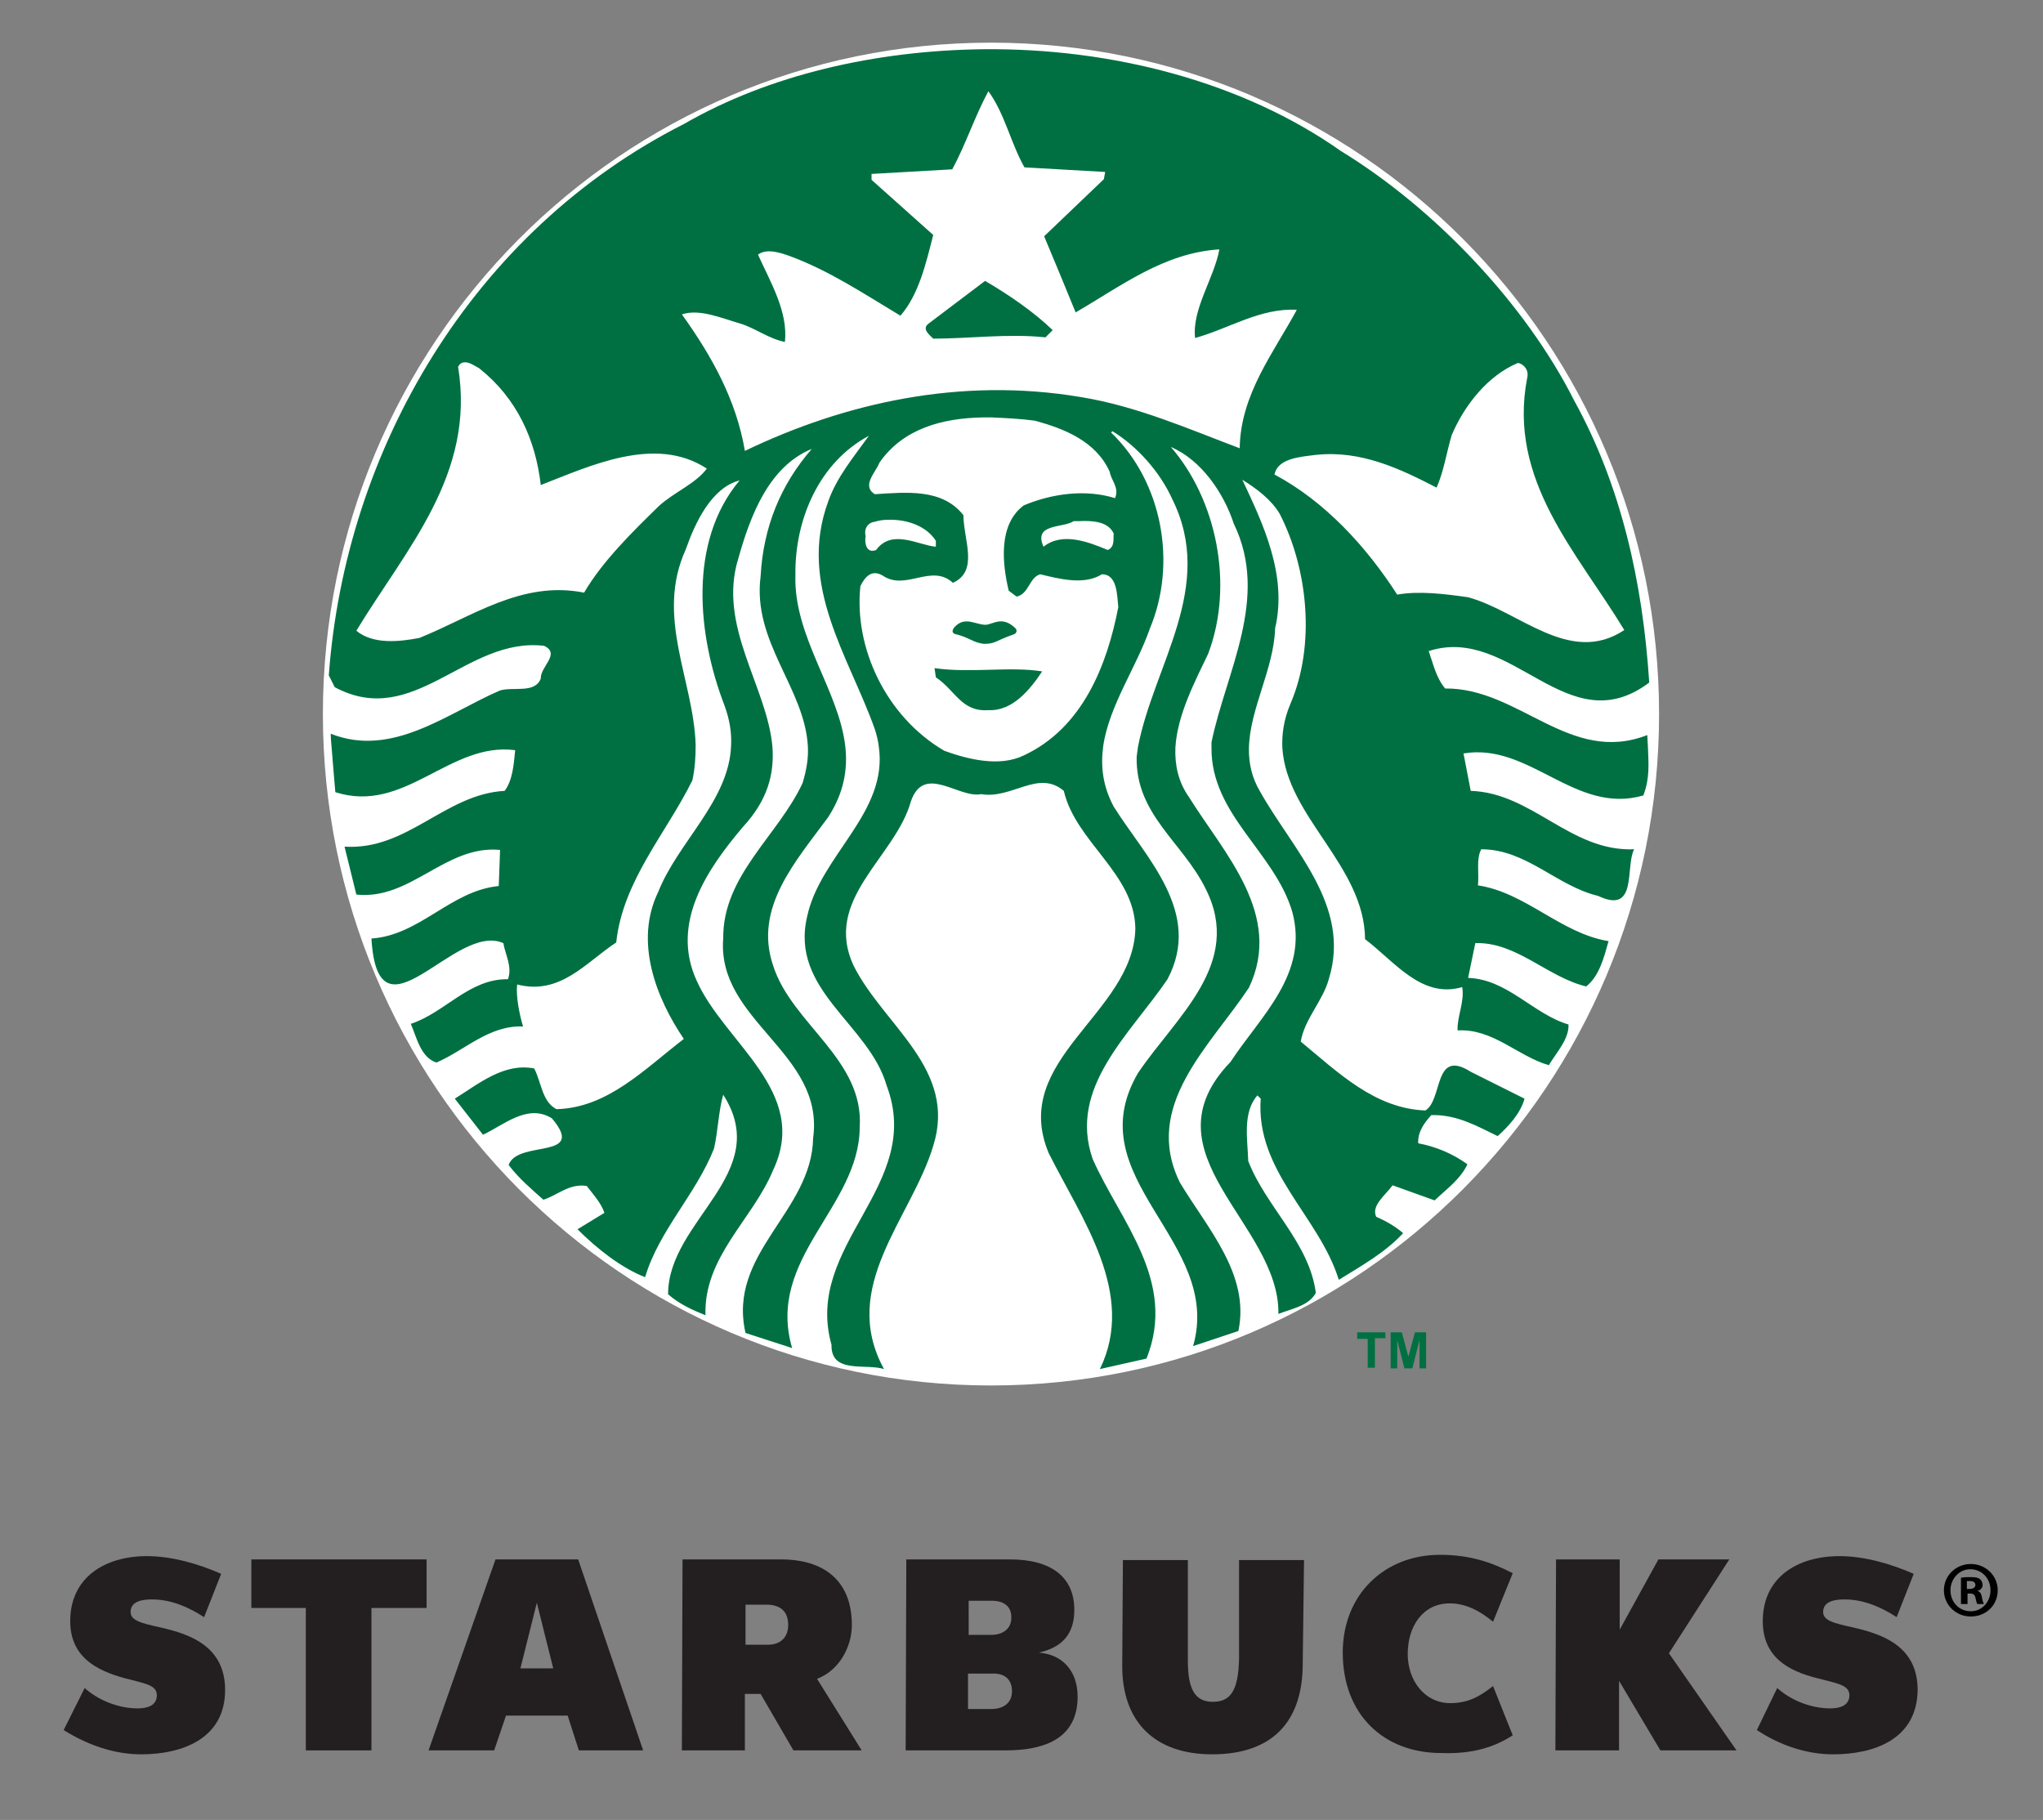 <?xml version="1.0" encoding="utf-8"?>
<!-- Generator: Adobe Illustrator 23.0.6, SVG Export Plug-In . SVG Version: 6.00 Build 0)  -->
<svg version="1.1" id="Layer_1" xmlns="http://www.w3.org/2000/svg" xmlns:xlink="http://www.w3.org/1999/xlink" x="0px" y="0px"
	 viewBox="0 0 311.3 277.3" style="enable-background:new 0 0 311.3 277.3;" xml:space="preserve">
<rect x="0" y="0" width="311.3" height="277.3" fill="#808080" stroke="none"/>
<style type="text/css">
	.st0{fill:#FFFFFF;}
	.st1{fill:#007042;}
	.st2{opacity:0.99;fill:#FFFFFF;enable-background:new    ;}
	.st3{fill:#231F20;}
</style>
<g id="g4387">
	<path id="path3040" class="st0" d="M252.8,108.8c0,56.5-45.6,102.3-101.8,102.3c-56.2,0-101.8-45.8-101.8-102.3
		C49.2,52.3,94.8,6.5,151,6.5C207.2,6.5,252.8,52.3,252.8,108.8z"/>
	<g id="g4381">
		<path id="inner_artwork" class="st1" d="M150.1,42.8c3.6,2.1,7.4,4.7,10.3,7.5l-1.1,1.1c-5.7-0.6-11.7,0.2-17.1,0.2
			c-0.6-0.6-1.8-1.5-0.7-2.3L150.1,42.8L150.1,42.8z M251.1,113.8c0.1,2.6,0.3,4.8-0.7,7.4c-10.4,3-17.3-8.1-27.4-6.4l1.1,5.7
			c9.4,0.3,15.2,9.3,24.9,8.9c-1.4,2.7,0.6,10-5.5,7.1c-6.3-1.5-10.9-7.1-17.8-7.1c-0.8,1.5-0.3,3.7-0.5,5.5
			c7.3,1.1,12.6,7.3,19.9,8.5c-0.7,2.5-1.4,5.3-3.4,6.9c-5.9-1.4-10.6-6.8-16.9-6.6l-1.1,5.3c6,0.2,9.9,5.5,15.3,7.1
			c0.1,2.2-1.8,4.2-3,6.2c-4.8-1.4-8.5-5.6-13.9-5.3c-0.1-2.1,1.1-4.4,0.7-6.6c-6.2,1.8-10.3-3.9-14.8-7.3
			c-0.1-11.2-11.9-18.6-12.6-29.1c-0.1-2.1,0.2-4.3,1.2-6.7c3.9-9,2.7-20.6-1.6-29c-1.3-2.2-3.6-3.9-5.7-5.2
			c3.1,6.6,6.9,14.5,5,22.6c-0.2,6.3-3.9,12.3-4,18.4c0,2.2,0.4,4.3,1.7,6.5c5,8.9,13.9,17.4,10.5,28.5c-0.9,3.4-3.7,6.1-4.3,9.6
			c5.8,4.8,11.3,10.2,19,10.5c2.7-1.7,1.2-9.5,6.9-5.9l8.2,4.1c-0.6,2.2-2.4,4.2-4.1,5.7c-3.1-1.5-6.2-3.3-10.1-3.2
			c-1.1,1.2-2.1,2.6-2,4.3c2.7,0.5,5.3,1.6,7.5,3.2c-1.1,2.3-3.1,3.7-5,5.5l-6.4-2.3c-1.1,1.5-3.3,3.1-2.5,4.8
			c1.4,0.6,3,1.5,4.1,2.5c-2.8,3-6.4,5-9.8,7.1c-3-9.7-12.7-16.5-11.9-27.6l-0.5-0.5c-2.3,2.6-1.5,6.7-1.4,10
			c2.7,7,9.3,12.4,10.3,20.1c-1.1,2-3.7,2.4-5.7,3.2c0.2-13.8-20.8-24.4-7.3-38.4c4.5-6.9,12-13.4,9.4-22.9
			c-2.7-9.1-12.4-14.8-12.3-25l0-0.8c2.2-10.7,8.9-22,3.4-33.3c-1.5-4.6-4.9-9.7-9.6-11.7c6.9,7.9,9.7,20.9,5.7,31.5
			c-2,4.2-4.7,9.3-5,14.3h0c-0.1,2.6,0.4,5.2,2.1,7.6c5.3,8.5,14.4,17.9,9.1,29c-5.9,8.9-16.3,18-10.5,29.7c4.2,7,10.7,14,8.9,22.6
			l-6.9,2.3c4.6-16.1-17.8-25.5-8.4-41.6c5.8-8.6,16.1-16.7,10.3-28.1c-3.5-7.1-10.7-11.3-10.5-20.1l0.2-1.5
			c2.4-12.5,11.9-24.4,5.2-37.8c-1.8-4-5.3-8-9.1-10.3l-0.2,0.2c7.8,7.5,10.1,19.9,5.9,29.9c-2,5.8-6.2,11.7-7.1,17.9
			c-0.4,3-0.1,6,1.6,9.2c4.9,7.8,13.6,16.1,8.2,26.3c-5.7,8.4-15.2,16.5-11.4,27.4c4.2,9.5,12.9,18.6,8.2,30.4l-7.1,1.6
			c5.6-11.5-2.8-22.9-7.8-32.9c-6-14.3,12.9-21.2,13.2-34.2c-0.1-8.4-9.1-13.2-10.9-21c-3.9-3.3-7.9,1.3-12.6,0.5
			c-3.4,0.7-8.7-4.7-10.7,1.1c-2.4,8.6-13.5,14.9-8.7,25.1c4.6,9.1,15.8,15.7,12.1,27.4c-3.3,11-14.4,21.4-7.5,34
			c-2.8-0.9-8.1,0.8-8-3.7c-4.3-15.3,14.2-24.2,8.4-39.5c-2.7-9.4-14.8-14.5-12.1-25.8c2-9.3,12.4-15.8,10.9-25.9
			c-0.1-0.8-0.3-1.7-0.6-2.6c-3.9-11-11.8-21.9-7.1-34.7c1.3-3.7,3.9-6.8,6.2-10c-7.5,4-11.3,12.6-11.2,21.2
			c-0.3,9.4,6.6,17.5,7.6,26.1c0.4,3.5-0.2,7.1-2.6,10.8c-4.9,6.7-11.4,13.8-8.4,22.6c2.8,8.9,13.9,14.3,13.2,24.7
			c-0.1,12.2-14.3,19.9-10.3,33.6l-7.1-2.3c-2.8-12.2,10.1-18.4,10.3-29.7c1.8-13-14.7-17.8-13.7-30.4c-0.1-9.6,8.4-15.7,12.1-23.7
			c0.6-2,0.9-3.8,0.8-5.6c-0.5-8.9-8.5-15.9-7.2-25.9c0.4-7.4,3-13.9,7.8-19.4c-6.6,2.7-9.4,10.3-11.2,16.7
			c-3.2,10.3,4.4,19.5,5.2,28.7c0.3,4.1-0.7,8.1-4.5,12.2c-5.5,6.5-11,14.6-7.1,23.3c4.2,9.6,17.4,17,11.7,29
			c-3.1,7.5-10.6,13.2-10.3,22.1c-2-0.8-4-1.7-5.7-3.2c0-11.3,16.1-18.4,8.4-30.4c-0.7,2.4-0.8,5.6-1.4,8.2
			c-2.7,6.9-8.4,12.5-10.5,19.6c-3.6-1.4-7.3-4.3-10.3-7.3l4.1-2.5c-0.5-1.5-1.7-2.8-2.7-4.1c-2.7-0.4-4.4,1.4-6.6,2.1
			c-1.9-1.7-3.7-3.2-5.3-5.3c1.4-3.9,12-0.7,6.6-7.1c-3.7-2.3-7.3,1-10.5,2.5l-4.3-5.5c3.7-2.3,7.5-5.5,12.1-4.6
			c1.1,2.1,1.2,5.1,3.4,6.2c7.8-0.2,13.4-6.1,19.4-10.7c-4.2-6.2-7.6-14.8-3.9-22.4c3-7.6,10.8-13.9,11.1-22.3
			c0.1-1.9-0.2-3.9-1-6.1c-4.1-10.6-5.6-24.9,2.3-34.3c-4.3,1.1-6.8,6.5-8.2,10.5c-4.7,10.3,1.2,19.9,1.5,29.8
			c0,1.8-0.1,3.6-0.5,5.4c-4,8.1-10.6,15.3-11.6,24.7c-4.6,3-8.5,8.1-15.1,6.4c-0.2,1.7,0.3,4.4,0.9,6.4c-5.2-0.2-8.8,3.6-13.2,5.5
			c-2.4-0.8-3-3.8-3.9-5.9c5.2-1.7,8.9-6.9,14.8-6.8c0.7-1.9-0.4-3.7-0.7-5.5c-7.4-3.3-19.1,16.2-20.1-0.7c7.4-0.5,12.1-7.3,19.4-8
			l0.2-5.5c-8.3-0.8-13.6,7.7-21.9,6.8l-1.8-7.3c9.6,0.6,15.3-8,24.4-8.5c1.2-1.6,1.4-4,1.6-6.2c-10-1.3-16.8,9.8-27.4,6.4
			c0,0-0.4-4.6-0.6-7.2h0c-0.1-1-0.1-1.7-0.1-1.7c9.4,3.7,17.7-3.1,25.8-6.6c2.1-0.6,5.3,0.5,6.2-1.8c-0.1-1.8,3.1-3.8,0.5-5
			C71,97,63.1,111.2,51,104.7l-0.9-1.8c2.5-34.4,21.9-67.7,54.1-84c13-7.5,29.2-11.2,45.6-11.4c19.7-0.2,39.6,5,54.5,15.5
			c14.4,8.8,28.2,23.4,35.6,38.1c7.1,12.9,10.4,27.5,11.4,42.9c-12.5,9.4-20.9-8.9-33.6-4.8c0.7,2,1.1,4,2.5,5.7
			c11.3-0.1,19,11.7,30.8,7.1L251.1,113.8L251.1,113.8z M107.7,71.4c-7.9-5.2-18-0.3-25.3,2.5C81.6,67,78.8,60.7,73,56.1
			c-0.6-0.3-1.4-0.9-2.1-0.9c-0.4,0-0.8,0.1-1.1,0.7c2.7,16.4-8,27.8-15.5,40.2c2.5,2.1,6.5,1.7,9.6,1.1c8-3.2,15.6-8.8,25.1-6.9
			c2.8-4.8,7.5-9.4,11.4-13.2C102.7,75,106,73.7,107.7,71.4L107.7,71.4z M131.9,81.7c-0.2,1,0.1,2.7,1.6,2.1
			c2.4-3.3,6.5-0.7,9.1-0.5v-0.9c-1.4-2.2-4.3-3.3-7.3-3.2c-0.7,0-1.4,0.1-2,0.3C132.3,79.6,131.6,80.5,131.9,81.7L131.9,81.7z
			 M169.1,71.9c-2.1-4.7-7-6.6-11.4-7.8c-2.2-0.3-4.4-0.4-6.6-0.5c-0.4,0-0.8,0-1.3,0c-6.2,0.1-12.2,1.7-15.8,6.9
			c-0.5,1.4-2.8,3.5-0.7,4.8c4.8-0.3,10.3-0.9,13.5,3.2c0,3.7,2.4,8.5-1.6,10.3c-3.3-3-7.2,1.3-10.7-1.1c-1.7-1-2.7,0.2-3.4,1.6
			c-1,9.4,3.9,19.9,12.8,25.1c3.6,1.3,8.4,2.5,12.1,0.7c9-4.2,12.7-13.8,14.4-22.6c-0.2-1.7-0.1-5-2.5-5c-2.7,1.7-6.5,0.7-9.4,0
			c-1.7,0.5-1.7,3-3.6,3.4l-1.2-0.9c-1-4.2-1.6-10.1,2.3-13c4.3-1.8,9.4-2.5,13.9-1.1C170.6,74.3,169.3,73.2,169.1,71.9L169.1,71.9z
			 M164.5,79.4c-0.3,0-0.6,0-0.9,0c-1.6,1.1-6.2,0.3-4.6,3.9c2.9-2.3,6.9-0.7,9.8,0.5c1.1-0.5,0.8-1.6,0.9-2.5
			C168.9,79.5,166.6,79.3,164.5,79.4z M197.6,47.2c-5.6-0.3-10.4,2.9-15.5,4.3c-0.5-4.4,2.9-9.1,3.7-13.5c-8.4,0.5-15,5.6-21.9,9.6
			c-1.6-3.9-3.2-7.8-4.8-11.6l9.1-8.7l0.2-1.1l-12.3-0.7c-2.1-3.7-3-8.2-5.5-11.6c-2.1,3.9-3.4,8-5.5,11.9l-12.3,0.7v0.9l9.4,8.4
			c-1.1,4.3-2.2,9.1-5,12.3c-5.5-3.3-10.9-6.9-16.9-9.1c-1.4-0.5-3.5-1.2-4.8-0.2c1.9,4.2,4.6,8.7,4.1,13.3
			c-2.5-0.5-4.5-2.1-6.8-2.8c-2.8-0.8-6.2-2.3-8.9-1.4c4.6,6.4,8.3,13.1,9.6,20.8c15.2-7.3,32.8-11.3,51.2-8.2
			c8.6,1.4,16.5,4.9,24.2,7.8C189,60.1,194.1,53.7,197.6,47.2L197.6,47.2z M223.7,91c7.8,2.1,15.5,10.5,23.8,5
			c-7.2-11.9-17.8-22.8-14.8-38.4c0.3-1.1-0.4-2.1-1.4-2.3c-4.6,1.9-8.2,6.5-10.1,11c-0.8,2.7-1.2,5.5-2.3,8
			c-5.6-2.9-11.5-5.7-18.3-5c-2.4,0.3-5.9,0.5-6.4,3c7.7,4.1,14,11,18.7,18.3C216.2,90,220.2,90.5,223.7,91L223.7,91z M142.4,101.8
			l0.2,1.4c3,2,3.9,5.3,8,5c3.7,0.2,6.4-3.2,8.2-5.9C153.9,101.5,147.9,102.6,142.4,101.8L142.4,101.8z M146.5,95.6
			c0.1,0.6-0.4,1.5,0.5,1.8c2.4-0.5,6.8,1.3,8.2-1.6c-0.9-1.1-2.5-1.5-4.1-1.5C149.4,94.3,147.7,94.8,146.5,95.6z"/>
		<g id="g4377">
			<path id="rect3815" class="st2" d="M142.4,93h16.7v6.9h-16.7V93z"/>
			<path id="path3032-6" class="st1" d="M145.5,96.6c2.2,0.5,2.7,1.3,4.4,1.5c1.8,0,1.6-0.4,4.7-1.5c0.2-0.1,0.5-0.5,0.1-0.9
				c-2-1.9-3.3-0.6-4.5-0.5c-1.6,0-3.2-1.4-4.8,0.4C145.1,96,145,96.4,145.5,96.6L145.5,96.6z"/>
		</g>
	</g>
</g>
<g id="XMLID_16_">
	<path id="XMLID_15_" class="st3" d="M198.5,253.5c0,9-4.8,13.8-13.8,13.8c-8.8,0-13.8-5-13.7-13.7l0.1-15.9h9.9l0,15.4
		c0,4.3,1.1,6.2,3.8,6.2c2.7,0,3.9-1.7,4-6.6l0-15l9.9,0L198.5,253.5z"/>
	<polygon id="XMLID_14_" class="st3" points="56.6,245 56.6,266.7 46.6,266.7 46.6,245 38.3,245 38.3,237.6 65,237.6 65,245 	"/>
	<path id="XMLID_64_" class="st3" d="M81.8,244.2l-2.5,10l5,0L81.8,244.2z M88.2,266.7l-1.7-5.3h-9.4l-1.8,5.3l-10,0l10.2-29.1
		l12.6,0l9.9,29.1H88.2z"/>
	<path id="XMLID_11_" class="st3" d="M230.5,264.4l-3-7.5c-1.8,1.4-3.6,2.6-6.5,2.6c-3.9,0-6.5-3.4-6.5-7.5c0-4.2,2.3-7.7,6.4-7.7
		c2.6,0,4.8,1.3,6.6,2.8l3-7.4c-3.3-1.7-6.6-2.8-11.1-2.8c-8.4,0-14.8,6-14.8,14.9c0,9.4,6.2,15.3,15,15.3
		C224.5,267.3,227.9,266.1,230.5,264.4"/>
	<polygon id="XMLID_10_" class="st3" points="253,266.7 246.7,256.1 246.7,266.7 237,266.7 237.1,237.6 246.8,237.6 246.8,248.3 
		252.7,237.6 263.5,237.6 254.3,251.9 264.6,266.7 	"/>
	<path id="XMLID_9_" class="st3" d="M21.5,267.3c6.3,0,12.8-2.4,12.8-9.8c0-6.7-5.4-8.5-9.7-9.5c-3.2-0.7-4.7-1.1-4.7-2.4
		c0-1.8,2.2-1.9,3.3-1.9c2.9,0,5.6,1.2,7.9,2.7l2.6-6.6c-3.4-1.5-7.5-2.7-11.3-2.7c-6.5,0-11.7,3.3-11.7,9.9c0,5.4,3.9,7.5,8.3,8.7
		c3,0.8,4.9,1,4.9,2.6c0,1.6-1.5,2-2.9,2c-3.2,0-6.2-1.4-8.1-3.1l-3.2,6.4C13.2,265.8,17.3,267.3,21.5,267.3"/>
	<path id="XMLID_8_" class="st3" d="M279.3,267.3c6.3,0,12.8-2.3,12.9-9.8c0-6.7-5.4-8.5-9.7-9.5c-3.2-0.7-4.7-1.1-4.7-2.4
		c0-1.8,2.2-1.9,3.3-1.9c2.9,0,5.6,1.2,7.9,2.7l2.6-6.6c-3.4-1.5-7.5-2.7-11.3-2.7c-6.5,0-11.7,3.3-11.7,9.9c0,5.5,3.9,7.6,8.3,8.7
		c3,0.8,4.9,1,4.9,2.6c0,1.6-1.5,2-2.9,2c-3.2,0-6.2-1.4-8.1-3.1l-3.1,6.4C271,265.8,275.1,267.3,279.3,267.3"/>
	<path id="XMLID_57_" class="st3" d="M124.5,255.8c3.4-1.3,5.3-4.9,5.3-8.2c0-6.9-4.4-10-10.8-10l-15,0l-0.1,29.1h9.6l0-8.6h2.4
		l5,8.6h10.4L124.5,255.8z M120.1,247.6c0,1.9-1.2,3-3.1,3l-3.4,0l0-6.1h3.5C118.9,244.6,120.1,245.5,120.1,247.6L120.1,247.6z"/>
	<path id="XMLID_22_" class="st3" d="M158.3,251.8c3.6-0.8,5.4-2.9,5.4-6.5c0-5-3.5-7.7-9.8-7.7l-15.8,0l-0.1,29.1h15.2
		c7.3,0,11-2.7,11-8.2C164.2,254.7,162,252.1,158.3,251.8 M147.6,243.9l3.5,0c1.8,0,3,0.8,3,2.5l0,0.1c0,1.6-1.2,2.6-3.1,2.6l-3.4,0
		L147.6,243.9z M154.2,257.7c0,1.7-1.2,2.7-3.2,2.7l-3.5,0l0-5.4h3.6C153,254.9,154.2,255.8,154.2,257.7L154.2,257.7z"/>
</g>
<g id="text4354">
	<path id="path4430" class="st1" d="M208.4,208.5V204h-1.6V203h4.3v0.9h-1.6v4.5H208.4z"/>
	<path id="path4432" class="st1" d="M211.9,208.5V203h1.7l1,3.7l1-3.7h1.7v5.5h-1v-4.3l-1.1,4.3H214l-1.1-4.3v4.3H211.9z"/>
</g>
<g>
	<path d="M304.4,242.3c0,2.3-1.8,4-4.1,4c-2.3,0-4.1-1.8-4.1-4c0-2.2,1.8-4,4.1-4C302.6,238.3,304.4,240.1,304.4,242.3z
		 M297.2,242.3c0,1.8,1.3,3.2,3.1,3.2c1.7,0,3-1.4,3-3.2c0-1.8-1.3-3.2-3.1-3.2C298.5,239.1,297.2,240.6,297.2,242.3z M299.7,244.4
		h-0.9v-4c0.4-0.1,0.9-0.1,1.5-0.1c0.8,0,1.1,0.1,1.4,0.3c0.2,0.2,0.4,0.5,0.4,0.9c0,0.4-0.3,0.8-0.8,0.9v0c0.4,0.1,0.6,0.4,0.7,1
		c0.1,0.6,0.2,0.8,0.3,1h-1c-0.1-0.1-0.2-0.5-0.3-1c-0.1-0.4-0.3-0.6-0.8-0.6h-0.4V244.4z M299.7,242.1h0.4c0.5,0,0.9-0.2,0.9-0.6
		c0-0.4-0.3-0.6-0.8-0.6c-0.2,0-0.4,0-0.5,0V242.1z"/>
</g>
</svg>
